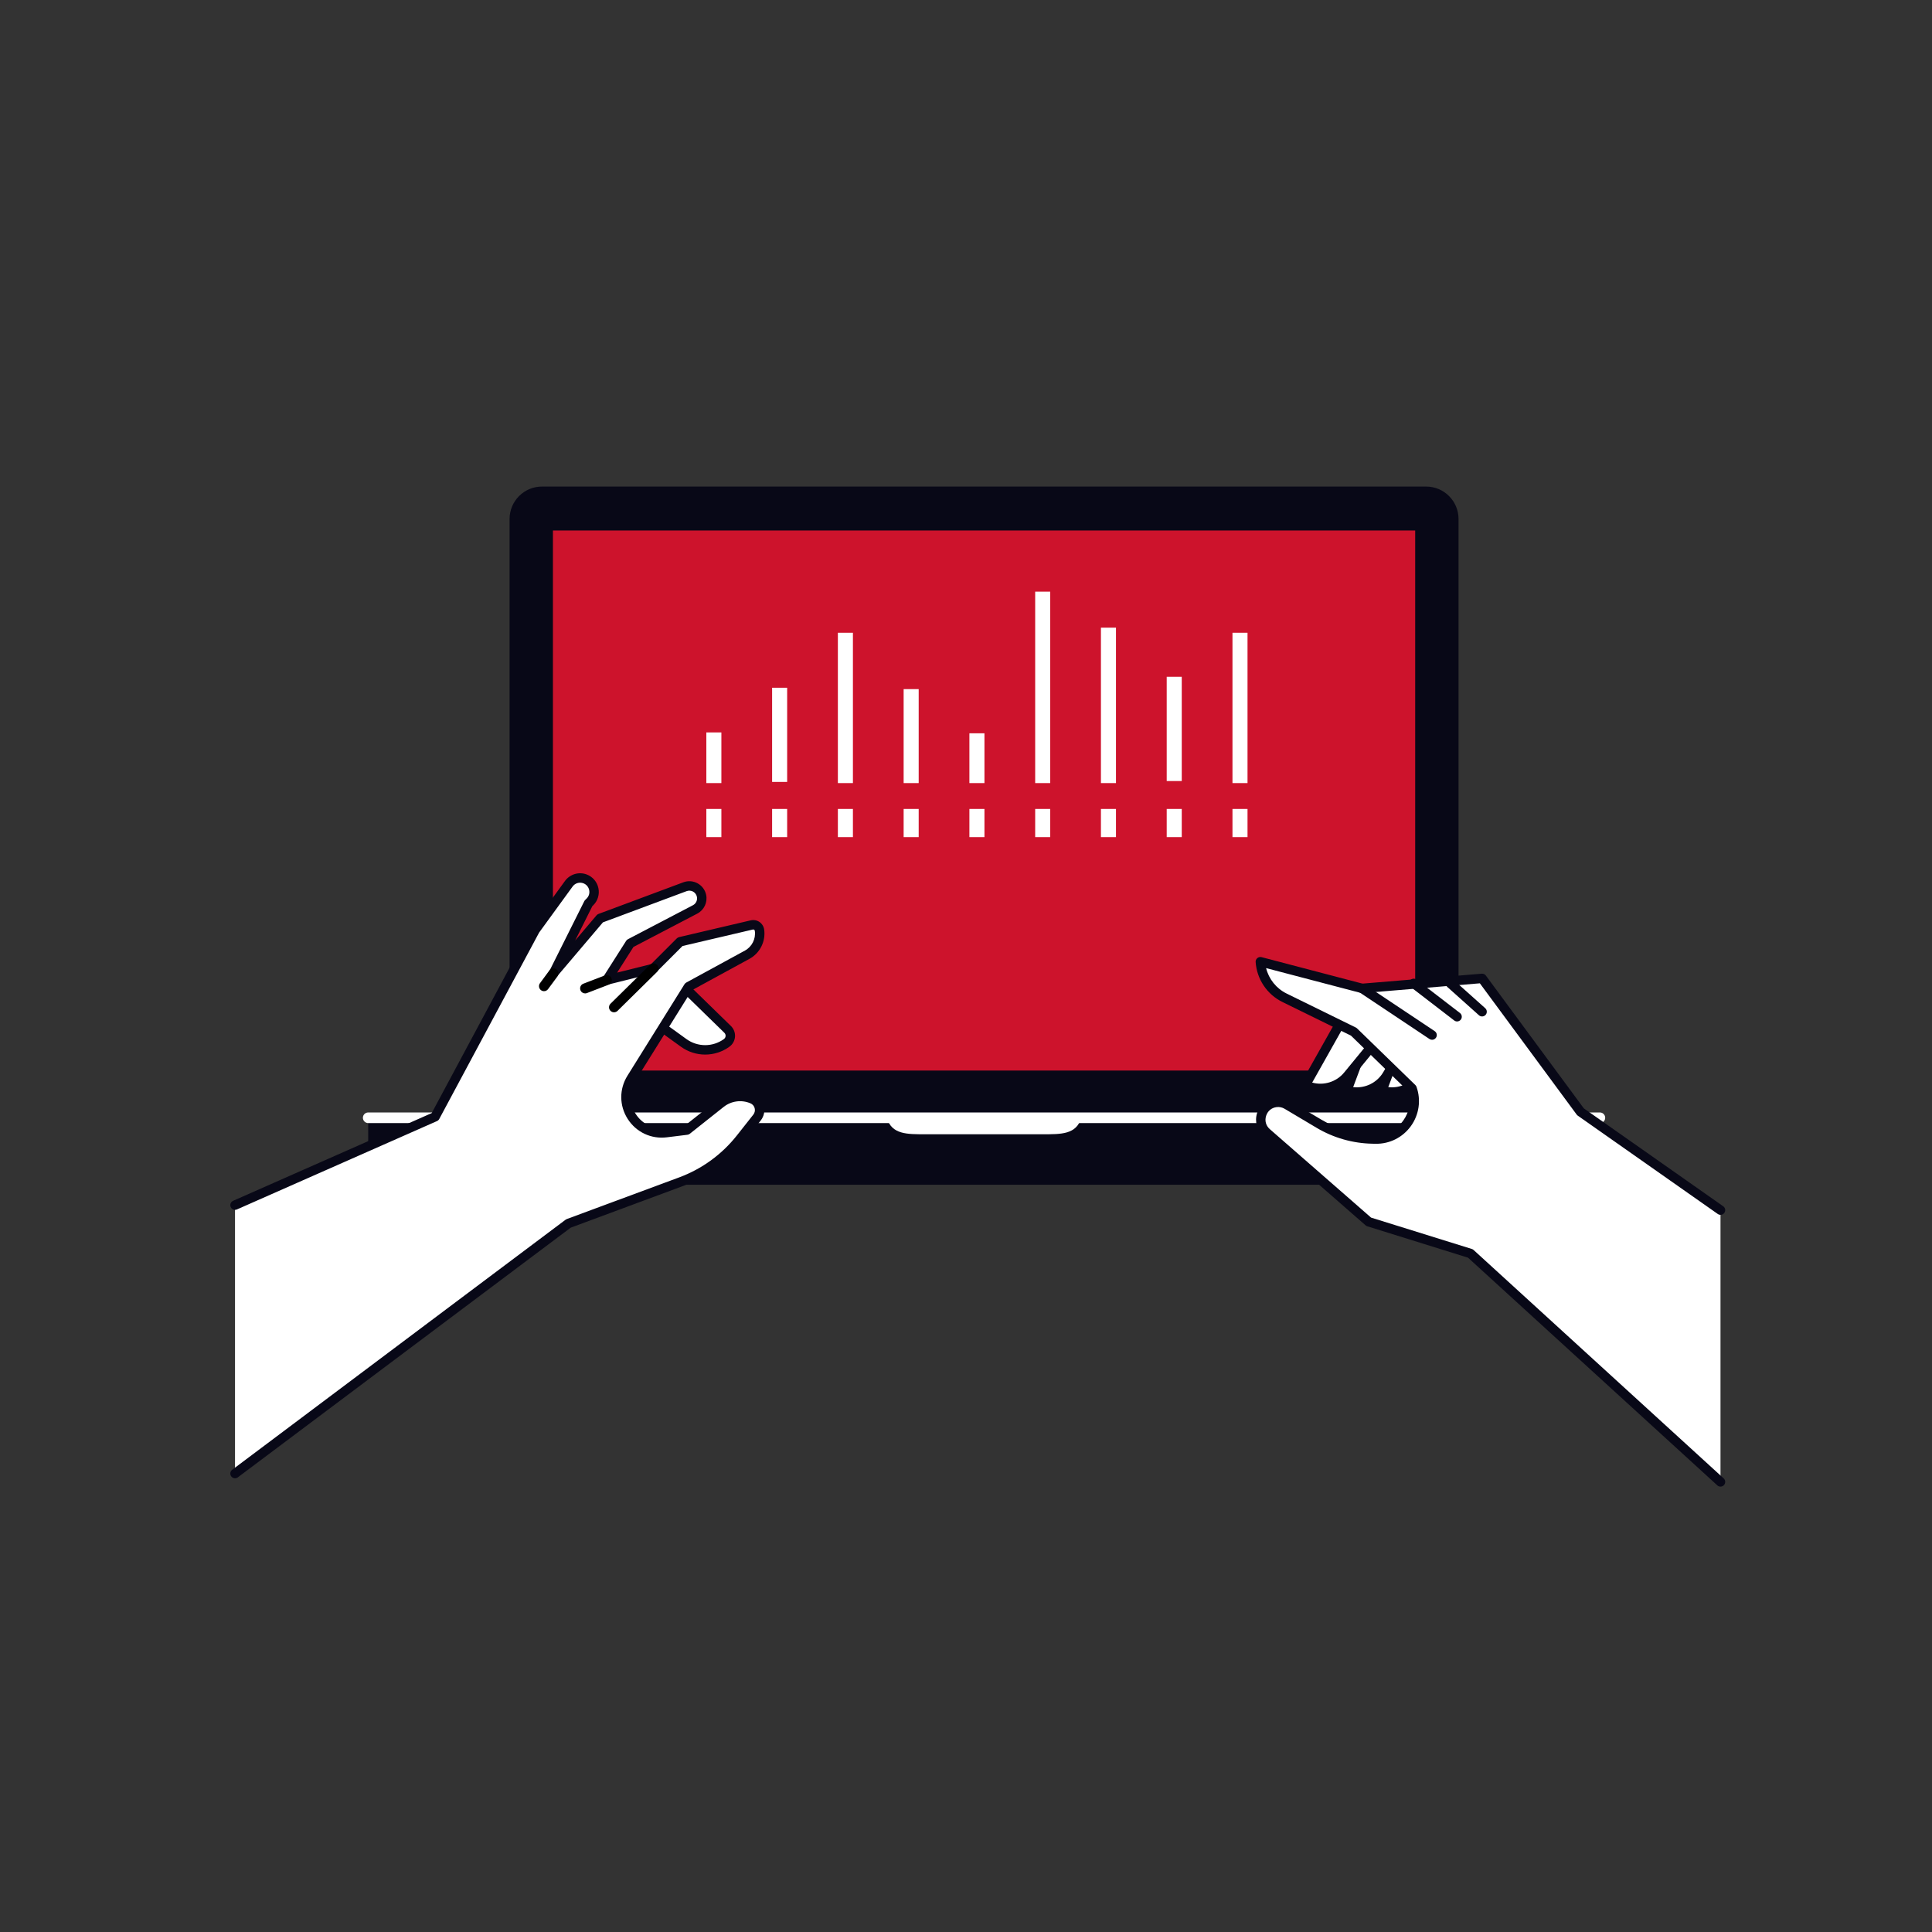 <?xml version="1.0" encoding="UTF-8"?>
<svg width="151px" height="151px" viewBox="0 0 151 151" version="1.1" xmlns="http://www.w3.org/2000/svg" xmlns:xlink="http://www.w3.org/1999/xlink">
    <rect x="0" y="0" width="151" height="151" fill="#333333" stroke="none"/>
    <title>entiaziende</title>
    <defs>
        <path d="M0,75 C0,116.422 33.579,150 75,150 L75,150 C116.422,150 150,116.422 150,75 L150,75 C150,33.579 116.422,0.001 75,0.001 L75,0.001 C33.579,0.001 0,33.579 0,75 L0,75 Z" id="path-1"></path>
    </defs>
    <g id="Page-1" stroke="none" stroke-width="1" fill="none" fill-rule="evenodd">
        <g id="UniTN-Megamenu" transform="translate(-1680, -805)">
            <g id="Group-533" transform="translate(62, 114)">
                <g id="entiaziende" transform="translate(1618.333, 691.54)">
                    <path d="M75,150 C116.421,150 150,116.421 150,75 C150,33.579 116.421,0 75,0 C33.579,0 0,33.579 0,75 C0,116.421 33.579,150 75,150" id="Fill-451"></path>
                    <mask id="mask-2" fill="white">
                        <use xlink:href="#path-1"></use>
                    </mask>
                    <g id="Clip-454"></g>
                    <polygon id="Fill-453" fill="#FFFFFF" mask="url(#mask-2)" points="67.325 89.134 85.5 89.134 85.5 86.789 67.325 86.789"></polygon>
                    <path d="M85.5,89.502 L67.325,89.502 C67.122,89.502 66.956,89.337 66.956,89.133 L66.956,86.788 C66.956,86.585 67.122,86.419 67.325,86.419 L85.5,86.419 C85.704,86.419 85.869,86.585 85.869,86.788 L85.869,89.133 C85.869,89.337 85.704,89.502 85.5,89.502 L85.5,89.502 Z M67.694,88.764 L85.131,88.764 L85.131,87.157 L67.694,87.157 L67.694,88.764 Z" id="Fill-455" fill="#080817" mask="url(#mask-2)"></path>
                    <path d="M39.494,87.055 L39.494,40.021 C39.494,38.623 40.632,37.488 42.027,37.488 L111.128,37.488 C112.527,37.488 113.662,38.623 113.662,40.021 L113.662,87.055 L39.494,87.055 Z" id="Fill-456" fill="#080817" mask="url(#mask-2)"></path>
                    <polygon id="Fill-457" fill="#CD132C" mask="url(#mask-2)" points="43.328 82.685 109.829 82.685 109.829 41.368 43.328 41.368"></polygon>
                    <polygon id="Stroke-458" stroke="#CD132C" stroke-width="0.891" mask="url(#mask-2)" points="43.328 82.685 109.829 82.685 109.829 41.368 43.328 41.368"></polygon>
                    <path d="M124.711,89.573 L124.711,86.822 L84.703,86.822 L84.178,86.822 C83.797,88.138 82.596,88.111 81.157,88.111 L72,88.111 C70.56,88.111 69.358,88.138 68.978,86.822 L68.453,86.822 L28.445,86.822 L28.445,89.573 C28.445,89.573 31.772,92.058 34.218,92.058 L64.844,92.058 L88.312,92.058 L118.938,92.058 C121.383,92.058 124.711,89.573 124.711,89.573" id="Fill-459" fill="#080817" mask="url(#mask-2)"></path>
                    <path d="M124.711,87.237 L28.445,87.237 C28.216,87.237 28.03,87.05 28.03,86.823 C28.03,86.594 28.216,86.407 28.445,86.407 L124.711,86.407 C124.94,86.407 125.125,86.594 125.125,86.823 C125.125,87.05 124.94,87.237 124.711,87.237" id="Fill-460" fill="#FFFFFF" mask="url(#mask-2)"></path>
                    <path d="M110.19,77.982 L107.673,84.702 C108.891,85.056 110.195,84.539 110.84,83.446 L113.085,79.642 L110.19,77.982 Z" id="Fill-461" fill="#FFFFFF" mask="url(#mask-2)"></path>
                    <path d="M108.449,85.181 C108.157,85.181 107.862,85.14 107.57,85.056 C107.472,85.027 107.39,84.959 107.344,84.867 C107.298,84.775 107.292,84.668 107.328,84.572 L109.846,77.852 C109.884,77.75 109.964,77.671 110.066,77.635 C110.168,77.597 110.281,77.608 110.374,77.661 L113.269,79.322 C113.355,79.371 113.417,79.453 113.442,79.548 C113.467,79.643 113.454,79.745 113.403,79.829 L111.159,83.633 C110.582,84.61 109.541,85.181 108.449,85.181 L108.449,85.181 Z M108.17,84.427 C109.105,84.536 110.033,84.09 110.523,83.258 L112.578,79.776 L110.384,78.517 L108.17,84.427 Z" id="Fill-462" fill="#080817" mask="url(#mask-2)"></path>
                    <path d="M107.447,77.982 L104.93,84.702 C106.149,85.056 107.452,84.539 108.097,83.446 L110.342,79.642 L107.447,77.982 Z" id="Fill-463" fill="#FFFFFF" mask="url(#mask-2)"></path>
                    <path d="M105.706,85.181 C105.414,85.181 105.119,85.14 104.827,85.056 C104.729,85.027 104.647,84.959 104.601,84.867 C104.555,84.775 104.549,84.668 104.585,84.572 L107.102,77.852 C107.14,77.75 107.221,77.671 107.322,77.635 C107.424,77.597 107.537,77.608 107.631,77.661 L110.526,79.322 C110.612,79.371 110.674,79.453 110.699,79.548 C110.724,79.643 110.711,79.745 110.66,79.829 L108.416,83.633 C107.839,84.61 106.798,85.181 105.706,85.181 L105.706,85.181 Z M105.427,84.427 C106.365,84.536 107.29,84.09 107.78,83.258 L109.835,79.776 L107.64,78.517 L105.427,84.427 Z" id="Fill-464" fill="#080817" mask="url(#mask-2)"></path>
                    <path d="M105.209,78.013 L101.691,84.268 C102.841,84.804 104.209,84.493 105.014,83.512 L107.815,80.098 L105.209,78.013 Z" id="Fill-465" fill="#FFFFFF" mask="url(#mask-2)"></path>
                    <path d="M102.865,84.897 C102.416,84.897 101.963,84.801 101.535,84.601 C101.442,84.558 101.371,84.478 101.341,84.38 C101.308,84.282 101.32,84.176 101.37,84.086 L104.888,77.832 C104.942,77.737 105.032,77.671 105.138,77.651 C105.246,77.63 105.356,77.657 105.439,77.725 L108.046,79.81 C108.123,79.871 108.171,79.961 108.181,80.059 C108.192,80.157 108.162,80.255 108.1,80.331 L105.299,83.746 C104.686,84.493 103.785,84.897 102.865,84.897 L102.865,84.897 Z M102.224,84.072 C103.13,84.323 104.117,84.024 104.728,83.278 L107.293,80.152 L105.319,78.572 L102.224,84.072 Z" id="Fill-466" fill="#080817" mask="url(#mask-2)"></path>
                    <path d="M51.915,75.407 L56.539,79.915 C56.846,80.215 56.809,80.719 56.461,80.97 C55.459,81.694 54.105,81.694 53.102,80.97 L50.091,78.795 L51.915,75.407 Z" id="Fill-467" fill="#FFFFFF" mask="url(#mask-2)"></path>
                    <path d="M54.782,81.883 C54.117,81.883 53.453,81.678 52.886,81.269 L49.874,79.094 C49.724,78.985 49.678,78.783 49.766,78.62 L51.59,75.232 C51.645,75.131 51.745,75.06 51.858,75.043 C51.974,75.024 52.09,75.062 52.172,75.143 L56.797,79.652 C57.02,79.871 57.136,80.176 57.114,80.488 C57.09,80.801 56.931,81.085 56.676,81.269 C56.111,81.678 55.446,81.883 54.782,81.883 L54.782,81.883 Z M50.569,78.685 L53.318,80.671 C54.194,81.304 55.37,81.303 56.245,80.671 C56.35,80.595 56.373,80.49 56.377,80.434 C56.382,80.378 56.374,80.271 56.282,80.18 L52.008,76.013 L50.569,78.685 Z" id="Fill-468" fill="#080817" mask="url(#mask-2)"></path>
                    <path d="M18.035,114.629 L44.096,95.082 L52.88,91.826 C54.719,91.144 56.337,89.968 57.553,88.427 L58.834,86.803 C59.221,86.314 59.035,85.593 58.461,85.35 C57.639,85.004 56.693,85.133 55.993,85.688 L53.349,87.785 L51.734,87.984 C49.401,88.27 47.776,85.724 49.02,83.728 L53.478,76.579 L58.066,74.076 C58.755,73.701 59.139,72.938 59.028,72.162 C58.986,71.874 58.709,71.684 58.426,71.751 L52.827,73.061 L50.742,75.147 L47.093,76.058 L48.917,73.192 L53.995,70.537 C54.383,70.335 54.587,69.898 54.496,69.472 C54.371,68.891 53.761,68.556 53.206,68.763 L46.572,71.237 L42.923,75.537 L45.66,70.064 L45.779,69.945 C46.337,69.388 46.138,68.441 45.403,68.154 C44.94,67.975 44.414,68.129 44.123,68.531 L41.49,72.15 L33.672,86.743 L18.035,93.65 L18.035,114.629 Z" id="Fill-469" fill="#FFFFFF" mask="url(#mask-2)"></path>
                    <path d="M18.036,114.998 C17.924,114.998 17.813,114.947 17.741,114.85 C17.619,114.686 17.651,114.456 17.814,114.334 L43.875,94.787 C43.904,94.766 43.935,94.749 43.968,94.737 L52.751,91.481 C54.529,90.822 56.089,89.686 57.264,88.198 L58.545,86.576 C58.657,86.433 58.696,86.251 58.651,86.076 C58.605,85.901 58.484,85.76 58.317,85.691 C57.618,85.395 56.815,85.505 56.222,85.977 L53.577,88.075 C53.524,88.117 53.46,88.144 53.393,88.151 L51.78,88.35 C50.556,88.499 49.387,87.948 48.724,86.909 C48.062,85.871 48.056,84.578 48.708,83.532 L53.165,76.385 C53.199,76.331 53.246,76.287 53.302,76.255 L57.89,73.754 C58.44,73.454 58.751,72.835 58.662,72.213 C58.656,72.166 58.626,72.139 58.609,72.127 C58.592,72.117 58.558,72.099 58.51,72.109 L53.013,73.397 L51.003,75.406 C50.956,75.454 50.896,75.487 50.832,75.504 L47.183,76.416 C47.036,76.453 46.883,76.397 46.794,76.273 C46.706,76.151 46.701,75.987 46.782,75.861 L48.606,72.993 C48.641,72.939 48.689,72.894 48.747,72.865 L53.825,70.21 C54.064,70.085 54.192,69.814 54.135,69.549 C54.099,69.377 53.989,69.231 53.836,69.145 C53.681,69.061 53.498,69.049 53.334,69.109 L46.791,71.549 L43.205,75.775 C43.083,75.918 42.876,75.948 42.72,75.844 C42.565,75.742 42.51,75.54 42.594,75.373 L45.33,69.9 C45.348,69.864 45.371,69.832 45.4,69.803 L45.519,69.684 C45.694,69.508 45.766,69.267 45.715,69.023 C45.663,68.781 45.501,68.588 45.269,68.498 C44.962,68.379 44.614,68.481 44.421,68.748 L41.803,72.346 L33.997,86.918 C33.958,86.99 33.896,87.047 33.821,87.081 L18.184,93.987 C17.999,94.069 17.781,93.984 17.698,93.799 C17.616,93.612 17.7,93.394 17.887,93.312 L33.407,86.457 L41.165,71.975 C41.173,71.96 41.182,71.947 41.192,71.933 L43.824,68.314 C44.215,67.778 44.92,67.572 45.536,67.811 C45.998,67.99 46.334,68.388 46.436,68.873 C46.539,69.358 46.39,69.856 46.04,70.207 L45.963,70.282 L44.621,72.968 L46.291,70.999 C46.332,70.951 46.384,70.913 46.443,70.891 L53.076,68.418 C53.441,68.281 53.848,68.311 54.19,68.499 C54.532,68.686 54.775,69.013 54.856,69.394 C54.983,69.981 54.699,70.585 54.166,70.865 L49.176,73.472 L47.901,75.477 L50.553,74.814 L52.566,72.8 C52.615,72.752 52.676,72.719 52.743,72.703 L58.343,71.391 C58.578,71.337 58.827,71.383 59.026,71.519 C59.224,71.656 59.358,71.871 59.392,72.109 C59.524,73.032 59.062,73.954 58.243,74.4 L53.74,76.856 L49.333,83.922 C48.826,84.737 48.831,85.704 49.346,86.513 C49.862,87.322 50.736,87.734 51.69,87.618 L53.2,87.433 L55.764,85.4 C56.569,84.761 57.657,84.612 58.604,85.01 C58.984,85.171 59.262,85.493 59.365,85.892 C59.468,86.293 59.38,86.709 59.124,87.032 L57.842,88.656 C56.584,90.249 54.912,91.466 53.007,92.171 L44.275,95.41 L18.257,114.924 C18.191,114.974 18.113,114.998 18.036,114.998" id="Fill-470" fill="#080817" mask="url(#mask-2)"></path>
                    <path d="M47.658,78.578 C47.557,78.578 47.456,78.539 47.379,78.461 C47.227,78.307 47.229,78.059 47.383,77.907 L50.467,74.867 C50.622,74.715 50.87,74.717 51.021,74.871 C51.173,75.025 51.172,75.273 51.017,75.425 L47.933,78.465 C47.857,78.54 47.757,78.578 47.658,78.578" id="Fill-471" fill="#000000" mask="url(#mask-2)"></path>
                    <path d="M45.399,77.102 C45.242,77.102 45.093,77.007 45.033,76.851 C44.956,76.649 45.056,76.422 45.258,76.344 L46.952,75.693 C47.154,75.616 47.381,75.716 47.459,75.918 C47.536,76.12 47.435,76.347 47.234,76.424 L45.54,77.076 C45.493,77.094 45.446,77.102 45.399,77.102" id="Fill-472" fill="#000000" mask="url(#mask-2)"></path>
                    <path d="M42.185,76.928 C42.104,76.928 42.023,76.903 41.953,76.851 C41.779,76.723 41.742,76.477 41.87,76.304 L42.608,75.304 C42.737,75.13 42.982,75.093 43.156,75.222 C43.33,75.35 43.367,75.596 43.239,75.77 L42.501,76.769 C42.424,76.873 42.305,76.928 42.185,76.928" id="Fill-473" fill="#000000" mask="url(#mask-2)"></path>
                    <path d="M134.137,94.04 L123.191,86.352 L115.503,75.928 L106.121,76.71 L98.173,74.625 C98.253,75.834 98.974,76.908 100.062,77.442 L105.47,80.097 L110.031,84.528 C110.724,86.481 109.251,88.525 107.179,88.485 L106.928,88.48 C105.46,88.452 104.025,88.042 102.763,87.292 L100.258,85.803 C100.004,85.652 99.708,85.588 99.415,85.62 C98.241,85.751 97.783,87.214 98.672,87.991 L106.643,94.952 L114.591,97.428 L134.137,115.28 L134.137,94.04 Z" id="Fill-474" fill="#FFFFFF" mask="url(#mask-2)"></path>
                    <path d="M134.137,115.649 C134.048,115.649 133.959,115.617 133.888,115.552 L114.403,97.756 L106.533,95.304 C106.484,95.289 106.438,95.264 106.4,95.23 L98.429,88.268 C97.907,87.812 97.711,87.116 97.918,86.453 C98.126,85.791 98.683,85.331 99.374,85.254 C99.747,85.213 100.126,85.296 100.446,85.486 L102.951,86.975 C104.156,87.692 105.533,88.085 106.935,88.112 L107.185,88.117 C108.056,88.125 108.837,87.74 109.342,87.039 C109.832,86.359 109.964,85.522 109.71,84.73 L105.255,80.403 L99.899,77.774 C98.696,77.183 97.894,75.986 97.805,74.649 C97.797,74.531 97.847,74.416 97.938,74.341 C98.03,74.265 98.153,74.239 98.266,74.268 L106.154,76.337 L115.473,75.561 C115.602,75.551 115.724,75.607 115.8,75.709 L123.452,86.085 L134.349,93.739 C134.515,93.855 134.556,94.085 134.439,94.252 C134.322,94.419 134.092,94.459 133.925,94.342 L122.979,86.654 C122.947,86.631 122.918,86.603 122.895,86.571 L115.329,76.313 L106.152,77.077 C106.11,77.08 106.068,77.077 106.028,77.066 L98.622,75.124 C98.835,75.981 99.417,76.716 100.224,77.112 L105.632,79.767 C105.667,79.784 105.699,79.806 105.727,79.833 L110.287,84.264 C110.328,84.303 110.359,84.351 110.378,84.405 C110.744,85.436 110.58,86.582 109.941,87.469 C109.3,88.357 108.279,88.876 107.171,88.854 L106.921,88.849 C105.391,88.819 103.889,88.391 102.574,87.609 L100.069,86.12 C99.886,86.011 99.671,85.962 99.455,85.987 C99.054,86.032 98.742,86.289 98.622,86.674 C98.501,87.059 98.611,87.448 98.914,87.713 L106.826,94.624 L114.701,97.076 C114.752,97.092 114.799,97.119 114.84,97.156 L134.386,115.008 C134.536,115.145 134.546,115.378 134.409,115.529 C134.336,115.608 134.237,115.649 134.137,115.649" id="Fill-475" fill="#080817" mask="url(#mask-2)"></path>
                    <path d="M111.594,80.358 L106.121,76.71 L111.594,80.358 Z" id="Fill-476" fill="#FFFFFF" mask="url(#mask-2)"></path>
                    <path d="M111.594,80.728 C111.524,80.728 111.453,80.707 111.39,80.665 L105.917,77.016 C105.748,76.903 105.702,76.674 105.815,76.505 C105.928,76.335 106.157,76.29 106.326,76.403 L111.799,80.052 C111.968,80.165 112.014,80.394 111.901,80.562 C111.83,80.669 111.713,80.728 111.594,80.728" id="Fill-477" fill="#080817" mask="url(#mask-2)"></path>
                    <path d="M113.549,78.925 L110.161,76.319 L113.549,78.925 Z" id="Fill-478" fill="#FFFFFF" mask="url(#mask-2)"></path>
                    <path d="M113.548,79.294 C113.47,79.294 113.391,79.269 113.324,79.217 L109.936,76.612 C109.775,76.487 109.744,76.256 109.868,76.095 C109.993,75.933 110.224,75.903 110.385,76.027 L113.773,78.633 C113.934,78.757 113.965,78.989 113.841,79.15 C113.768,79.244 113.659,79.294 113.548,79.294" id="Fill-479" fill="#080817" mask="url(#mask-2)"></path>
                    <path d="M115.503,78.534 L113.027,76.319 L115.503,78.534 Z" id="Fill-480" fill="#FFFFFF" mask="url(#mask-2)"></path>
                    <path d="M115.503,78.903 C115.415,78.903 115.327,78.872 115.257,78.809 L112.781,76.594 C112.629,76.458 112.617,76.225 112.752,76.074 C112.888,75.922 113.122,75.909 113.273,76.045 L115.749,78.259 C115.9,78.395 115.914,78.628 115.778,78.78 C115.705,78.861 115.604,78.903 115.503,78.903" id="Fill-481" fill="#080817" mask="url(#mask-2)"></path>
                    <polygon id="Fill-482" fill="#FFFFFF" mask="url(#mask-2)" points="65.153 60.664 66.329 60.664 66.329 48.915 65.153 48.915"></polygon>
                    <polygon id="Fill-483" fill="#FFFFFF" mask="url(#mask-2)" points="60.013 60.573 61.189 60.573 61.189 53.212 60.013 53.212"></polygon>
                    <polygon id="Fill-484" fill="#FFFFFF" mask="url(#mask-2)" points="54.872 60.664 56.048 60.664 56.048 56.704 54.872 56.704"></polygon>
                    <polygon id="Fill-485" fill="#FFFFFF" mask="url(#mask-2)" points="65.153 64.887 66.329 64.887 66.329 62.685 65.153 62.685"></polygon>
                    <polygon id="Fill-486" fill="#FFFFFF" mask="url(#mask-2)" points="60.013 64.887 61.189 64.887 61.189 62.685 60.013 62.685"></polygon>
                    <polygon id="Fill-487" fill="#FFFFFF" mask="url(#mask-2)" points="54.872 64.887 56.048 64.887 56.048 62.685 54.872 62.685"></polygon>
                    <polygon id="Fill-488" fill="#FFFFFF" mask="url(#mask-2)" points="80.574 60.664 81.75 60.664 81.75 45.702 80.574 45.702"></polygon>
                    <polygon id="Fill-489" fill="#FFFFFF" mask="url(#mask-2)" points="75.433 60.664 76.609 60.664 76.609 56.773 75.433 56.773"></polygon>
                    <polygon id="Fill-490" fill="#FFFFFF" mask="url(#mask-2)" points="70.293 60.664 71.469 60.664 71.469 53.32 70.293 53.32"></polygon>
                    <polygon id="Fill-491" fill="#FFFFFF" mask="url(#mask-2)" points="80.574 64.887 81.75 64.887 81.75 62.685 80.574 62.685"></polygon>
                    <polygon id="Fill-492" fill="#FFFFFF" mask="url(#mask-2)" points="75.433 64.887 76.609 64.887 76.609 62.685 75.433 62.685"></polygon>
                    <polygon id="Fill-493" fill="#FFFFFF" mask="url(#mask-2)" points="70.293 64.887 71.469 64.887 71.469 62.685 70.293 62.685"></polygon>
                    <polygon id="Fill-494" fill="#FFFFFF" mask="url(#mask-2)" points="95.994 60.664 97.17 60.664 97.17 48.915 95.994 48.915"></polygon>
                    <polygon id="Fill-495" fill="#FFFFFF" mask="url(#mask-2)" points="90.854 60.504 92.03 60.504 92.03 52.355 90.854 52.355"></polygon>
                    <polygon id="Fill-496" fill="#FFFFFF" mask="url(#mask-2)" points="85.713 60.664 86.889 60.664 86.889 48.516 85.713 48.516"></polygon>
                    <polygon id="Fill-497" fill="#FFFFFF" mask="url(#mask-2)" points="95.994 64.887 97.17 64.887 97.17 62.685 95.994 62.685"></polygon>
                    <polygon id="Fill-498" fill="#FFFFFF" mask="url(#mask-2)" points="90.854 64.887 92.03 64.887 92.03 62.685 90.854 62.685"></polygon>
                    <polygon id="Fill-499" fill="#FFFFFF" mask="url(#mask-2)" points="85.713 64.887 86.889 64.887 86.889 62.685 85.713 62.685"></polygon>
                </g>
            </g>
        </g>
    </g>
</svg>
